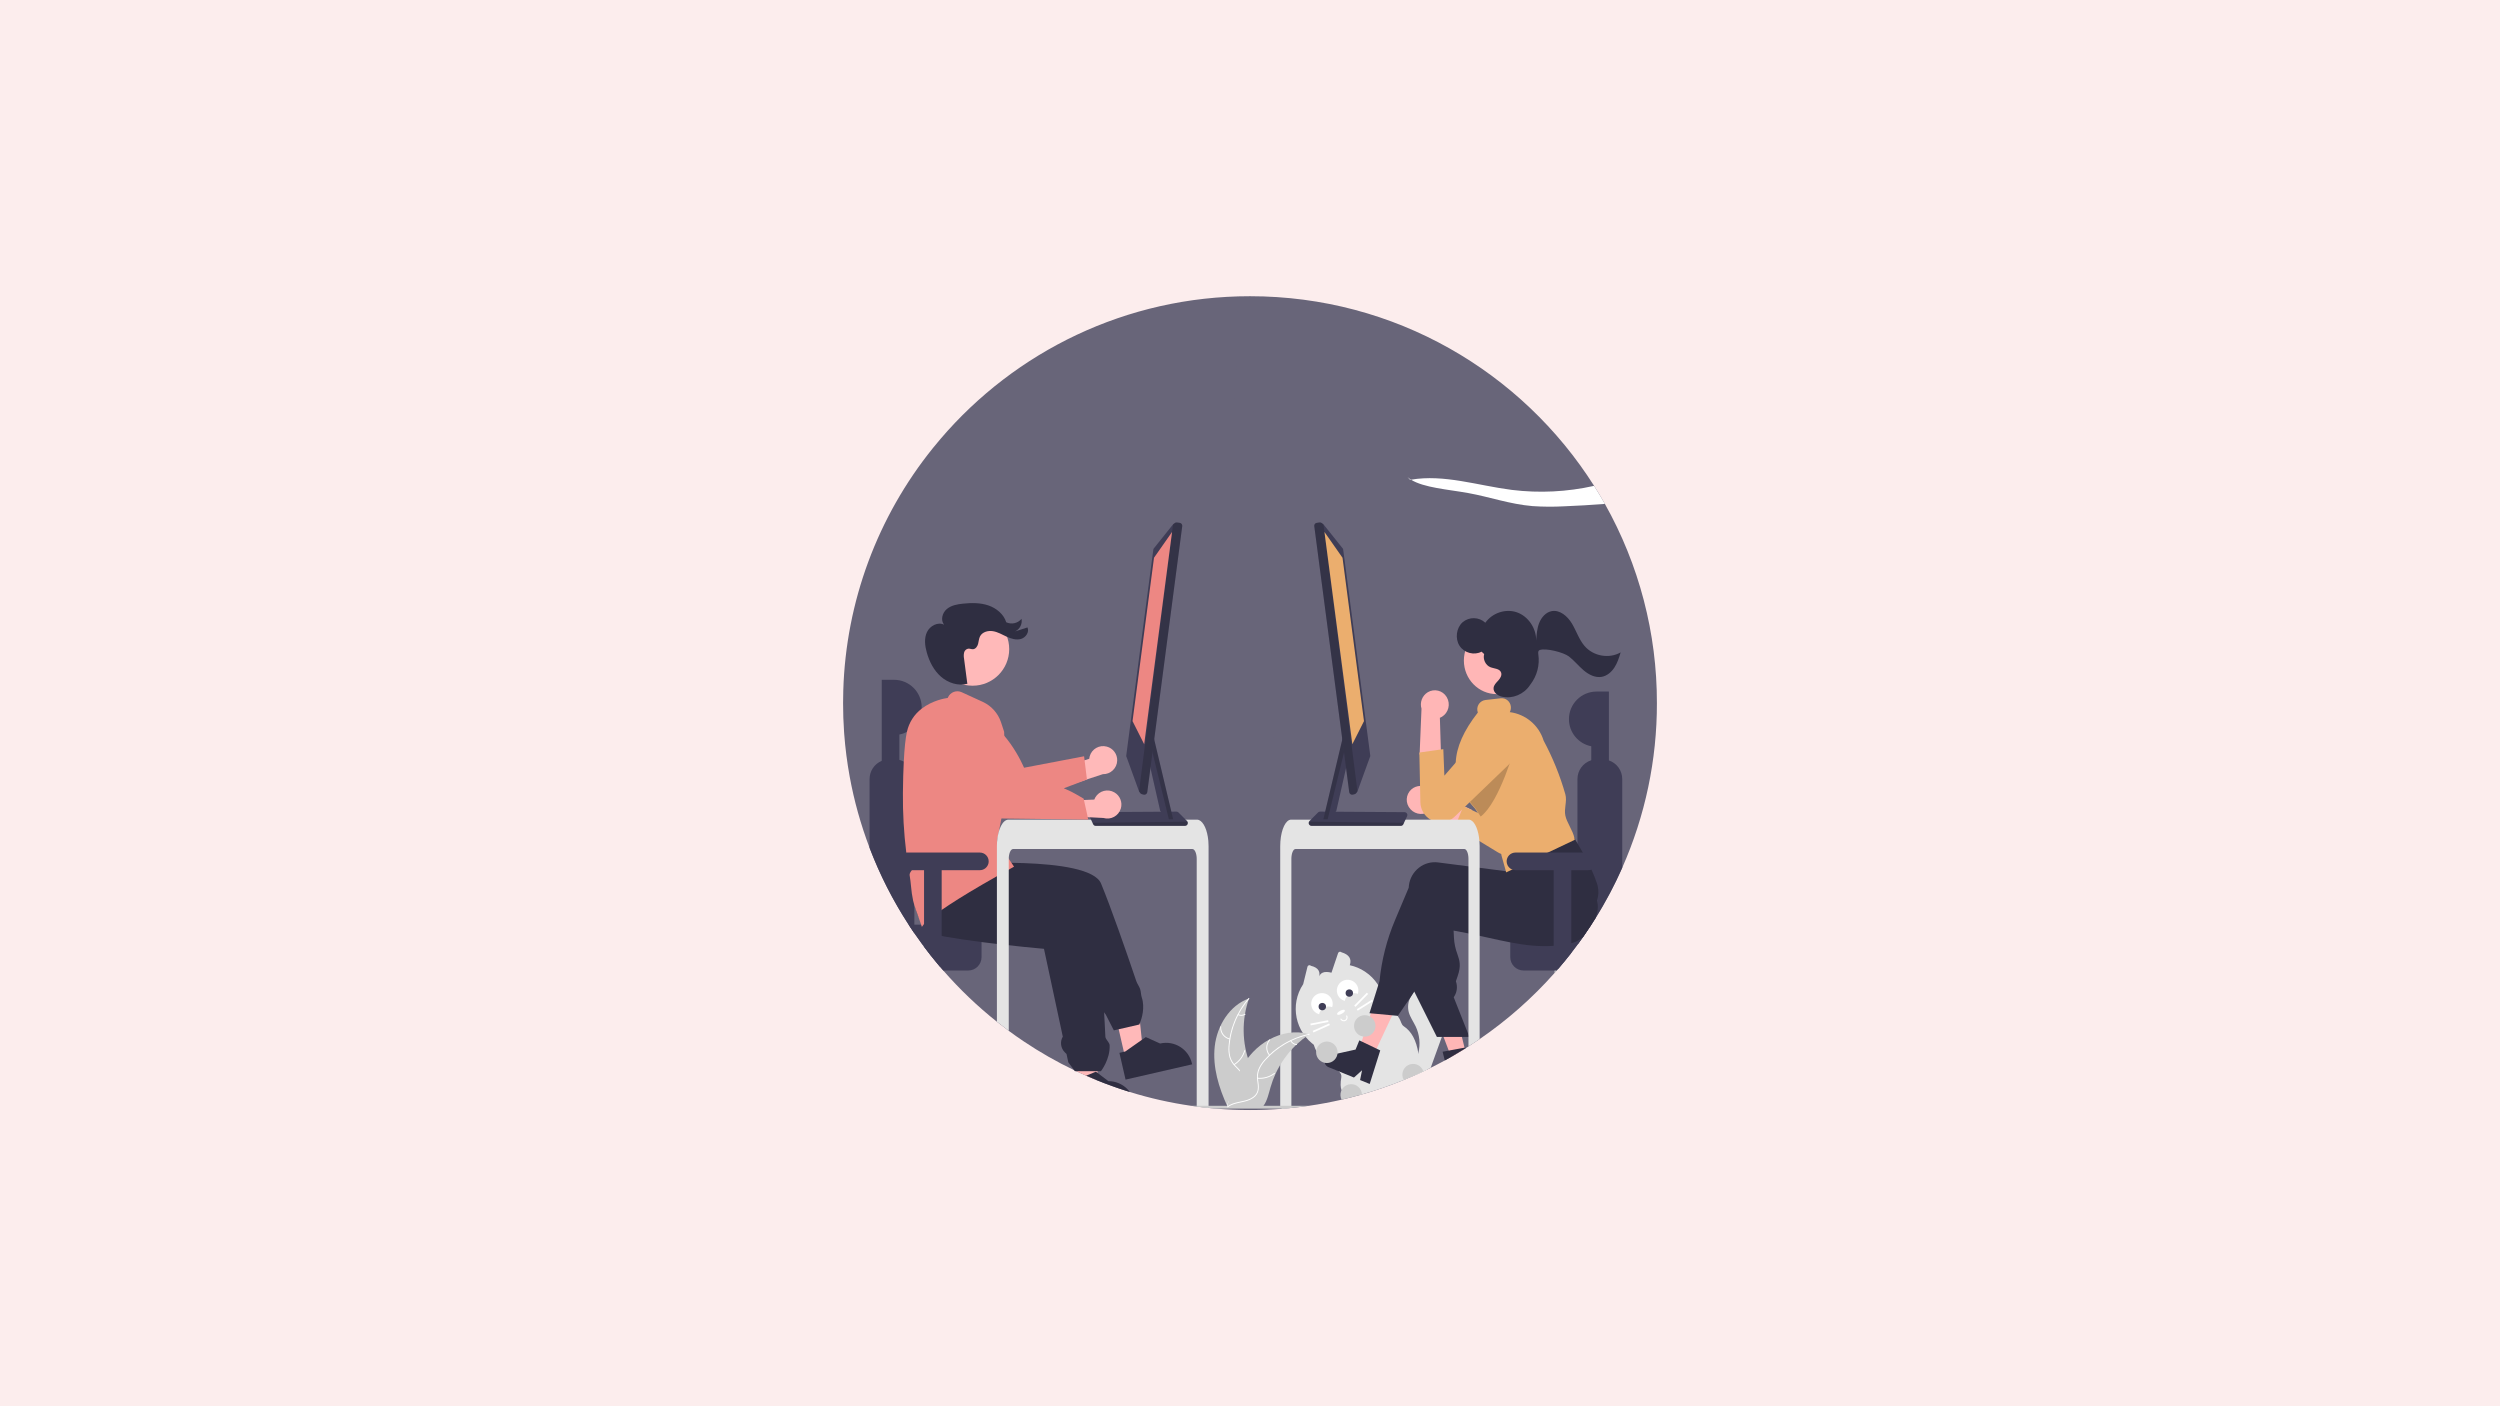 <?xml version="1.0" encoding="utf-8"?>
<!-- Generator: Adobe Illustrator 16.0.0, SVG Export Plug-In . SVG Version: 6.00 Build 0)  -->
<!DOCTYPE svg PUBLIC "-//W3C//DTD SVG 1.1//EN" "http://www.w3.org/Graphics/SVG/1.1/DTD/svg11.dtd">
<svg version="1.1" id="Layer_1" xmlns:x="http://ns.adobe.com/Extensibility/1.0/" xmlns:i="http://ns.adobe.com/AdobeIllustrator/10.0/" xmlns:graph="http://ns.adobe.com/Graphs/1.0/"
	 xmlns="http://www.w3.org/2000/svg" xmlns:xlink="http://www.w3.org/1999/xlink" x="0px" y="0px" width="1920px" height="1080px"
	 viewBox="0 0 1920 1080" enable-background="new 0 0 1920 1080" xml:space="preserve">
<title>why-do-you-need-video-marketing</title>
<desc>Created with Sketch.</desc>
<g id="Blogs">
	<g id="why-do-you-need-video-marketing">
		<g id="Group">
			<polygon id="Path" fill="#FCEDED" points="1920,1080 1920,0 0,0 0,1080 			"/>
		</g>
	</g>
</g>
<g>
	<path fill="#686579" d="M1272.504,540c0.072,43.533-8.998,86.598-26.621,126.404c-0.568,1.286-1.145,2.564-1.73,3.835
		c-0.287,0.639-0.584,1.27-0.879,1.909c-0.297,0.631-0.592,1.271-0.896,1.901c-0.391,0.817-0.779,1.628-1.178,2.438
		c-0.49,1.021-0.99,2.034-1.504,3.048c-0.063,0.141-0.133,0.28-0.211,0.421c-0.428,0.856-0.855,1.714-1.301,2.571
		c-0.094,0.188-0.188,0.374-0.289,0.553c-0.506,0.998-1.027,1.996-1.559,2.985v0.009c-0.561,1.052-1.125,2.101-1.689,3.148
		c-1.404,2.586-2.846,5.15-4.326,7.69c-0.443,0.757-0.881,1.513-1.332,2.261c-0.414,0.701-0.826,1.395-1.248,2.088
		c-0.287,0.483-0.576,0.959-0.871,1.434c-0.469,0.772-0.943,1.544-1.428,2.315c-0.008,0.008-0.008,0.008-0.008,0.016
		c-1.066,1.715-2.158,3.422-3.258,5.112h-0.008c-0.506,0.787-1.02,1.566-1.533,2.346v0.008c-1.553,2.338-3.135,4.652-4.748,6.943
		v0.008c-0.004,0.001-0.012,0.004-0.016,0.008v0.008l-0.016,0.016c-1.277,1.832-2.58,3.647-3.912,5.447v0.008
		c-0.848,1.154-1.707,2.307-2.57,3.444c-0.709,0.936-1.426,1.868-2.152,2.799c-0.146,0.202-0.303,0.397-0.467,0.6v0.008
		c-0.195,0.257-0.391,0.507-0.6,0.764v0.008c-3.078,3.936-6.25,7.793-9.516,11.572h-0.008c-0.172,0.211-0.35,0.413-0.529,0.616
		c-0.172,0.203-0.359,0.405-0.539,0.615h-0.008c-0.271,0.319-0.553,0.64-0.832,0.959c-0.273,0.319-0.563,0.639-0.852,0.958v0.009
		c-17.02,19.202-36.336,36.241-57.512,50.732c-2.822,1.941-5.68,3.829-8.574,5.665c-0.717,0.461-1.434,0.912-2.158,1.364
		c-0.217,0.148-0.436,0.281-0.654,0.413c-0.381,0.242-0.771,0.483-1.16,0.725c-0.383,0.234-0.771,0.476-1.162,0.709
		c-1.551,0.951-3.117,1.887-4.684,2.807c-0.389,0.233-0.787,0.459-1.186,0.693c-0.389,0.226-0.785,0.452-1.184,0.678
		c-0.01,0.016-0.027,0.027-0.047,0.031l-0.016,0.008l-0.016,0.016h-0.008c-1.963,1.13-3.936,2.244-5.93,3.32
		c-3.57,1.948-7.176,3.826-10.818,5.634c-0.904,0.452-1.814,0.896-2.727,1.341c-0.756,0.366-1.52,0.732-2.275,1.091
		c-0.211,0.101-0.412,0.202-0.623,0.296c-0.631,0.296-1.264,0.593-1.895,0.881c-0.686,0.327-1.379,0.639-2.064,0.951
		c-0.773,0.35-1.535,0.693-2.307,1.036c-2.9,1.293-5.83,2.54-8.768,3.74c-10.496,4.298-21.223,8.008-32.131,11.113
		c-0.508,0.148-1.021,0.296-1.537,0.436c-4.666,1.311-9.369,2.508-14.104,3.594c-8.27,1.901-16.613,3.462-25.033,4.683
		c-0.014,0-0.037,0.009-0.055,0.009c-1.004,0.147-2.018,0.288-3.023,0.429c-0.084,0.015-0.178,0.031-0.271,0.039
		c-0.008,0.007-0.016,0.007-0.031,0c0,0,0,0.007-0.008,0c-1.115,0.148-2.229,0.296-3.352,0.436
		c-0.078,0.016-0.156,0.023-0.234,0.031c-1.043,0.125-2.096,0.25-3.148,0.367c-1.129,0.124-2.26,0.241-3.396,0.358
		c-0.865,0.085-1.73,0.171-2.596,0.249c-0.076,0.016-0.154,0.023-0.234,0.023c-0.787,0.069-1.574,0.14-2.361,0.202
		c-0.031,0-0.07,0.009-0.102,0.009c-0.686,0.063-1.371,0.108-2.057,0.163c-8.066,0.639-16.209,0.956-24.432,0.951
		c-8.924,0-17.756-0.372-26.496-1.114c-0.031,0-0.063-0.009-0.094-0.009c-1.863-0.155-3.723-0.327-5.58-0.514
		c-0.49-0.047-0.975-0.102-1.465-0.148c-0.094-0.008-0.188-0.016-0.281-0.031c-0.148-0.015-0.295-0.031-0.451-0.046
		c-0.078-0.009-0.164-0.017-0.242-0.031c-0.646-0.07-1.293-0.142-1.947-0.219c-0.725-0.086-1.458-0.171-2.183-0.265
		c-0.725-0.086-1.458-0.18-2.183-0.281c-0.155-0.015-0.318-0.031-0.475-0.063c-0.53-0.063-1.06-0.132-1.583-0.21
		c-0.257-0.031-0.506-0.07-0.756-0.109c-0.506-0.07-1.005-0.14-1.511-0.218c-0.016,0-0.04-0.009-0.055-0.009
		c-15.914-2.298-31.624-5.839-46.985-10.59h-0.007c-0.834-0.258-1.668-0.522-2.501-0.787c-0.25-0.07-0.5-0.148-0.748-0.234
		c-2.167-0.693-4.321-1.41-6.461-2.151c-2.954-1.013-5.887-2.072-8.798-3.179c-0.795-0.305-1.582-0.607-2.377-0.912
		c-1.582-0.623-3.157-1.247-4.723-1.886c-2.673-1.091-5.328-2.216-7.964-3.375h-0.008v-0.008c-2.463-1.083-4.907-2.2-7.333-3.351
		c-0.071-0.021-0.14-0.053-0.203-0.094c-0.008,0-0.008-0.008-0.015-0.008c-0.538-0.249-1.076-0.507-1.613-0.764l-0.016-0.008
		c-13.367-6.407-26.256-13.768-38.568-22.023c-3.951-2.642-7.834-5.372-11.651-8.189c-3.078-2.269-6.112-4.594-9.102-6.976
		c-14.894-11.837-28.677-25.008-41.179-39.348h-0.008v-0.008c-0.881-1.005-1.738-2.003-2.611-3.016v-0.008
		c-0.125-0.141-0.242-0.28-0.358-0.421c-0.553-0.646-1.091-1.286-1.629-1.94v-0.008c-0.732-0.865-1.449-1.732-2.151-2.603
		c-0.156-0.188-0.304-0.367-0.452-0.555h-0.008v-0.007c-0.576-0.701-1.146-1.41-1.707-2.12c-0.289-0.351-0.569-0.709-0.849-1.067
		h-0.008v-0.008c-1.699-2.143-3.364-4.307-4.995-6.491v-0.008c-0.452-0.601-0.896-1.2-1.333-1.809h-0.008
		c-2.089-2.821-4.123-5.676-6.102-8.564v-0.008c-0.748-1.083-1.488-2.175-2.221-3.273c-0.732-1.099-1.457-2.2-2.174-3.305h-0.008
		c-0.74-1.138-1.473-2.28-2.197-3.428c-0.039-0.063-0.078-0.117-0.109-0.172c-0.717-1.13-1.423-2.268-2.12-3.414
		c-0.561-0.911-1.114-1.814-1.652-2.728c-0.374-0.615-0.741-1.223-1.099-1.846c-0.132-0.211-0.249-0.421-0.367-0.624
		c-0.826-1.411-1.636-2.821-2.446-4.239c-0.943-1.668-1.878-3.352-2.79-5.034c-0.374-0.694-0.749-1.396-1.115-2.097
		c-0.132-0.227-0.249-0.452-0.366-0.687c-0.437-0.825-0.873-1.651-1.302-2.485c-0.428-0.826-0.857-1.66-1.278-2.494
		s-0.842-1.668-1.255-2.51c-0.312-0.631-0.623-1.27-0.927-1.901c-0.032-0.053-0.06-0.106-0.085-0.163
		c-0.141-0.296-0.289-0.585-0.421-0.881c-0.031-0.045-0.055-0.095-0.07-0.148c-0.319-0.654-0.631-1.301-0.935-1.956
		c-0.405-0.841-0.795-1.69-1.185-2.54c-0.281-0.593-0.545-1.192-0.818-1.793c-0.39-0.841-0.771-1.691-1.146-2.548
		c-0.397-0.881-0.779-1.77-1.161-2.657c-0.101-0.227-0.195-0.445-0.289-0.67c-0.179-0.406-0.351-0.811-0.522-1.217
		c-0.46-1.075-0.912-2.166-1.356-3.249c-0.507-1.224-1-2.45-1.481-3.679c-0.459-1.146-0.906-2.293-1.34-3.444l-0.164-0.421v-0.008
		c-6.771-17.797-11.895-36.177-15.306-54.911v-0.007c-1.945-10.696-3.329-21.486-4.146-32.326c-0.046-0.593-0.086-1.185-0.125-1.776
		c-0.515-7.334-0.767-14.695-0.756-22.086c0-3.281,0.052-6.547,0.156-9.797c2.021-67.941,26.24-133.35,68.954-186.224
		c1.878-2.33,3.79-4.632,5.735-6.905C779.652,270.007,864.862,227.496,960,227.496c111.232,0,208.895,58.113,264.266,145.638
		c2.883,4.536,5.643,9.154,8.275,13.856C1258.824,433.698,1272.59,486.405,1272.504,540z"/>
	<path fill="#E4E4E4" d="M1111.326,785.289c-1.121,3.102-2.24,6.203-3.357,9.305c-0.211,0.593-0.43,1.177-0.639,1.769
		c-2.854,7.902-5.709,15.808-8.566,23.715c-0.902,0.452-1.814,0.896-2.727,1.341c-0.756,0.366-1.52,0.732-2.275,1.091
		c-0.211,0.101-0.412,0.202-0.623,0.296c-0.631,0.296-1.264,0.593-1.895,0.881c-0.686,0.327-1.379,0.639-2.064,0.951
		c-0.771,0.351-1.535,0.693-2.307,1.036c-0.402-1.045-0.631-2.147-0.68-3.266c-0.031-1.755,0.176-3.507,0.617-5.205
		c0.678-2.807,1.752-5.557,2.463-8.37c0.037-0.133,0.068-0.272,0.1-0.405c1.582-6.717,0.852-13.771-2.072-20.021
		c-1.762-3.726-4.287-7.115-5.385-11.09c-0.955-3.731-0.531-7.684,1.191-11.129c0.641-1.336,1.443-2.587,2.393-3.725
		c0.227-0.289,0.469-0.562,0.717-0.834c2.293-2.518,5.34-4.228,8.682-4.871c6.398-1.138,13.086,2.268,16.662,7.614
		c1.467,2.147,2.359,4.634,2.596,7.224C1114.545,776.28,1112.926,780.87,1111.326,785.289z"/>
	<path fill="#E4E4E4" d="M1093.66,816.944c-1.465-2.704-3.92-5.073-4.387-8.112c-1.521-9.757-5.184-16.756-11.254-20.722
		c-1.762-1.146-2.041-3.679-3.125-5.503c-0.484-0.818-0.975-1.636-1.48-2.439c-0.818-1.332-1.67-2.639-2.557-3.919
		c-1.68-2.476-3.531-4.83-5.541-7.045c-0.834-0.928-1.715-1.824-2.625-2.674l-0.01-0.008c-0.568-0.545-1.145-1.067-1.744-1.573
		c-0.234-0.203-0.477-0.406-0.725-0.608l-0.016-0.016c-1.055-0.913-2.156-1.767-3.305-2.556c-2.643-1.785-5.627-3.024-8.689-2.034
		c-1.203,0.412-2.363,0.945-3.461,1.59c-0.561,0.319-1.113,0.654-1.668,0.989c-0.373,0.226-0.748,0.452-1.121,0.687
		c-0.305,0.179-0.607,0.358-0.912,0.529c-2.354,1.356-4.717,2.686-7.092,3.99c-0.342,0.194-0.686,0.381-1.037,0.568h-0.008
		c-0.24,0.141-0.49,0.273-0.74,0.406c-0.475,0.265-0.957,0.529-1.434,0.786c-1.426,0.772-2.855,1.535-4.287,2.292
		c-0.73,0.39-1.473,0.763-2.213,1.138c-0.342,0.171-0.686,0.343-1.02,0.522h-0.008c-0.125,0.062-0.242,0.124-0.367,0.186
		c-1.014,0.522-2.01,1.061-2.977,1.646c-2.803,1.688-5.238,3.922-7.162,6.569c-0.375,0.514-0.732,1.045-1.061,1.59
		c-0.428,0.705-0.818,1.434-1.168,2.182c-0.242,0.507-0.467,1.014-0.67,1.527v0.009c-1.916,4.925-2.184,10.339-0.764,15.43v0.008
		c0.094,0.351,0.193,0.694,0.311,1.036c0.188,0.577,0.398,1.154,0.631,1.715c0.26,0.626,0.551,1.236,0.873,1.831v0.009
		c1.734,2.958,3.898,5.642,6.422,7.964l0.078,0.078c0.313,0.304,0.631,0.615,0.943,0.92c0.172,0.163,0.35,0.327,0.537,0.482
		c2.697,2.315,7.053,4.068,9.516,6.445c1.316,1.271,2.088,2.712,1.785,4.512c-0.811,4.777-0.631,7.871,0.195,9.858
		c2.244,5.424,9.289,2.666,14.111,3.732c0.516-0.14,1.029-0.287,1.537-0.436c10.908-3.105,21.635-6.815,32.131-11.113
		c2.938-1.2,5.867-2.447,8.768-3.74c0.771-0.343,1.533-0.687,2.307-1.036c0.686-0.313,1.379-0.624,2.064-0.951
		c0.631-0.289,1.264-0.585,1.895-0.881c0.211-0.094,0.412-0.195,0.623-0.296c0.756-0.358,1.52-0.725,2.275-1.092
		C1095.266,819.913,1094.463,818.425,1093.66,816.944z"/>
	<path fill="#E4E4E4" d="M1036.643,741.284c1.637-4.947-0.615-8.211-6.41-9.943c-0.654-0.592-1.664-0.542-2.258,0.111
		c-0.152,0.169-0.268,0.368-0.338,0.585l-5.061,14.994c-5.293-1.354-9.176-0.426-10.018,4.811c2.088-5.334,0.123-8.679-5.754-10.105
		c-0.625-0.623-1.637-0.622-2.26,0.003c-0.168,0.167-0.295,0.371-0.375,0.594l-3.328,13.506
		c-10.473,15.777-6.174,37.059,9.604,47.532s37.059,6.174,47.533-9.604c10.475-15.778,6.174-37.06-9.604-47.533
		C1044.807,743.866,1040.828,742.188,1036.643,741.284L1036.643,741.284z"/>
	<path fill="#FFFFFF" d="M1033.42,784.019c-1.424,0.762-3.197,0.228-3.961-1.195c-0.109-0.203-0.033-0.456,0.17-0.565
		s0.457-0.033,0.566,0.171c0.545,1.017,1.813,1.398,2.83,0.854c1.018-0.546,1.398-1.813,0.854-2.831
		c-0.109-0.203-0.033-0.456,0.17-0.565s0.457-0.032,0.566,0.171C1035.377,781.48,1034.844,783.253,1033.42,784.019z"/>
	
		<ellipse transform="matrix(-0.472 -0.881 0.881 -0.472 831.601 2051.273)" fill="#FFFFFF" cx="1029.75" cy="776.737" rx="1.286" ry="3.344"/>
	<path fill="#FFFFFF" d="M1013.061,778.931c0.83-4.025,4.766-6.616,8.793-5.786c0.436,0.09,0.861,0.219,1.273,0.385
		c1.42-4.343-0.949-9.015-5.291-10.435c-4.342-1.421-9.014,0.948-10.436,5.291c-1.42,4.342,0.949,9.014,5.293,10.434l0,0
		C1012.814,778.859,1012.938,778.896,1013.061,778.931z"/>
	<circle fill="#3F3D56" cx="1015.531" cy="773.082" r="2.846"/>
	<path fill="#FFFFFF" d="M1032.758,768.689c0.832-4.025,4.768-6.616,8.793-5.786c0.436,0.09,0.861,0.219,1.273,0.384
		c1.422-4.342-0.947-9.014-5.289-10.434c-4.344-1.42-9.016,0.948-10.436,5.291s0.949,9.015,5.291,10.435l0,0
		C1032.512,768.619,1032.635,768.656,1032.758,768.689z"/>
	<circle fill="#3F3D56" cx="1036.275" cy="762.682" r="2.846"/>
	
		<rect x="1039.25" y="767.23" transform="matrix(-0.701 0.714 -0.714 -0.701 2327.053 559.154)" fill="#FFFFFF" width="13.872" height="1.374"/>
	
		<rect x="1041.204" y="770.866" transform="matrix(-0.846 0.533 -0.533 -0.846 2346.203 866.016)" fill="#FFFFFF" width="13.871" height="1.374"/>
	
		<rect x="1006.378" y="784.871" transform="matrix(-0.982 0.189 -0.189 -0.982 2156.852 1365.406)" fill="#FFFFFF" width="13.871" height="1.373"/>
	
		<rect x="1008.329" y="788.507" transform="matrix(-0.912 0.411 -0.411 -0.912 2265.033 1091.958)" fill="#FFFFFF" width="13.872" height="1.373"/>
	<path fill="#FFFFFF" d="M974.498,447.124c-4.988-5.574-7.691-12.822-7.572-20.301c0.014-0.741-1.137-0.721-1.15,0.019
		c-0.109,7.782,2.719,15.32,7.922,21.109C974.193,448.502,974.99,447.673,974.498,447.124L974.498,447.124z"/>
	<path fill="#FFFFFF" d="M935.045,423.971c6.314-4.152,8.691-12.266,5.615-19.168c-0.305-0.675-1.367-0.234-1.064,0.441
		c2.879,6.424,0.646,13.987-5.258,17.82C933.717,423.468,934.43,424.373,935.045,423.971L935.045,423.971z"/>
	<path fill="#3F3D56" d="M686.655,522.089c11.713,0,21.209,9.496,21.209,21.21l0,0c-0.001,10.146-7.189,18.871-17.147,20.815v34.688
		h-13.538v-76.714H686.655z"/>
	<path fill="#CACACA" d="M1206.156,725.286v7.264c-3.078,3.936-6.25,7.793-9.516,11.572c-0.352,0.413-0.709,0.819-1.076,1.231
		c-0.553,0.646-1.121,1.286-1.691,1.926v-21.993H1206.156z"/>
	<path fill="#3F3D56" d="M1170.119,710.137c-5.65,0.007-10.232,4.588-10.238,10.24v14.736c0.006,5.653,4.588,10.234,10.238,10.24
		h25.445c0.367-0.412,0.725-0.818,1.076-1.231c3.266-3.779,6.438-7.637,9.516-11.572c0.203-0.258,0.404-0.515,0.6-0.771
		c1.762-2.252,3.492-4.544,5.191-6.851c1.324-1.808,2.641-3.631,3.928-5.471c0.008-0.008,0.014-0.008,0.014-0.016
		c2.152-3.055,4.248-6.156,6.291-9.305H1170.119z"/>
	<path fill="#3F3D56" d="M1235.637,583.997c-1.564-0.54-3.207-0.813-4.863-0.811h-4.184c-1.523,0.001-3.041,0.229-4.496,0.678
		c-6.307,1.982-10.6,7.824-10.607,14.434v122.937c0,0.46,0.023,0.912,0.063,1.355c0.068,0.789,0.201,1.571,0.398,2.338
		c1.324-1.808,2.641-3.631,3.928-5.471c0.008-0.008,0.014-0.008,0.014-0.016c2.152-3.055,4.248-6.156,6.291-9.305
		c1.098-1.691,2.189-3.398,3.256-5.112c7.717-12.378,14.549-25.284,20.449-38.623v-68.104
		C1245.879,591.83,1241.76,586.082,1235.637,583.997z"/>
	<path fill="#CACACA" d="M719.841,725.286v14.675c-3.507-4.192-6.897-8.479-10.17-12.859c-0.452-0.6-0.896-1.207-1.34-1.815H719.841
		z"/>
	<path fill="#3F3D56" d="M743.595,710.137h-45.769c1.442,2.221,2.91,4.416,4.403,6.585c1.979,2.892,4.014,5.746,6.102,8.564
		c0.444,0.608,0.888,1.216,1.34,1.815c3.281,4.38,6.671,8.667,10.17,12.859c0.655,0.795,1.317,1.582,1.987,2.369
		c0.857,1.013,1.728,2.021,2.611,3.023h19.155c5.651-0.007,10.229-4.588,10.232-10.24v-14.736
		C753.824,714.726,749.246,710.144,743.595,710.137z"/>
	<path fill="#3F3D56" d="M694.101,584.894c-2.158-1.119-4.552-1.704-6.983-1.707h-4.177c-1.977-0.002-3.934,0.387-5.759,1.146
		c-5.655,2.335-9.345,7.847-9.352,13.965v52.813c7.869,20.687,17.924,40.475,29.996,59.025c1.442,2.221,2.91,4.416,4.403,6.585
		V598.298C702.225,592.665,699.093,587.501,694.101,584.894z"/>
	<polygon fill="#FFB9B9" points="864.353,813.141 878.081,809.991 872.465,755.539 852.203,760.188 	"/>
	<path fill="#2F2E41" d="M876.842,765.896c-0.282-0.96-0.472-1.943-0.569-2.938c-0.114-1.176-0.344-2.338-0.686-3.469
		c-0.39-1.028-0.873-2.02-1.441-2.961c-0.273-0.499-0.562-0.998-0.819-1.505c-0.259-0.506-0.482-1.029-0.669-1.565
		c-8.035-23.73-19.25-55.979-27.027-74.854c-4.574-11.104-32.708-14.799-59.251-15.742c-3.234-0.117-6.445-0.194-9.585-0.233
		c-1.083-0.016-2.159-0.031-3.226-0.039c-2.728-0.016-5.385-0.016-7.941,0.016c-0.335,0-0.67,0-1.005,0.008
		c-1.862,0.016-3.668,0.042-5.416,0.078c-12.017,0.233-20.847,0.779-22.421,0.881l-14.02-8.814l-2.735-1.723l-0.289,1.723
		l-2.206,13.139l-3.764,22.422l9.438,2.649l6.125,1.714l36.292,10.178l7.715,2.167l0.047,0.016l12.991-0.023l35.521-0.063
		l1.714,4.544c-2.395,3.72-1.321,8.677,2.399,11.072c0.283,0.183,0.579,0.347,0.882,0.492l1.333,0.632l16.232,42.955
		c0.05,3.886,1.264,7.667,3.484,10.856c0.272,0.397,0.568,0.786,0.88,1.169l0.358,0.428l6.242,12.212l3.718-0.856l15.82-3.624
		l0.078-0.156c0.007-0.023,0.211-0.452,0.507-1.2v-0.022C876.787,782.363,879.53,773.908,876.842,765.896z"/>
	<path fill="#2F2E41" d="M915.41,816.763c-2.475-10.962-13.368-17.843-24.33-15.368c-0.044,0.011-0.088,0.021-0.132,0.03
		l-10.965-4.948l-3.07,2.158l-12.734,8.932l-1.053,0.241l-3.413,0.78l4.715,20.55l51.139-11.729L915.41,816.763z"/>
	<path fill="#FFB9B9" d="M847.578,785.075l-4.636,37.594l-0.156,1.231l-0.686,5.604c-2.673-1.091-5.338-2.221-7.973-3.382
		c-2.463-1.084-4.907-2.2-7.333-3.351v-37.688L847.578,785.075z"/>
	<circle fill="#FFB9B9" cx="746.958" cy="498.518" r="28.112"/>
	<path fill="#2F2E41" d="M850.563,799.423c-0.779-1.067-1.59-2.183-1.636-3.25c-0.18-3.764-0.366-7.489-0.561-11.136
		c-0.141-2.549-0.281-5.065-0.42-7.528c-0.016-0.313-0.039-0.624-0.055-0.928c-0.241-4.075,0.967-8.378,2.128-12.547
		c0.381-1.364,0.764-2.743,1.107-4.123c0.857-3.073,1.217-6.266,1.067-9.452c-1.995-25.243-10.91-48.98-14.909-52.979
		c-6.079-6.078-33.565-20.121-50.905-28.662c-3.078-1.521-5.837-2.861-8.097-3.952c-2.003-0.974-3.616-1.745-4.715-2.275
		c-0.842-0.397-1.387-0.654-1.574-0.748l-0.093-0.047l-6.274,0.701l-1.005,0.117l-5.533,0.624l-35.996,4.036l-5.557,0.623
		l-7.863,0.89l-7.099,0.794l-0.266,0.023l-0.046,0.266c0,0.007-0.016,0.063-0.031,0.163c-1.221,7.703-1.221,15.552,0,23.255
		c0.919,5.229,2.657,10.544,5.744,15.018c0.421,0.607,0.857,1.191,1.325,1.754c0.016,0.029,0.037,0.055,0.063,0.077
		c0.101,0.125,0.203,0.25,0.312,0.374v0.008c3.53,4.105,8.268,6.989,13.537,8.238c0.779,0.21,1.574,0.381,2.393,0.521
		c8.721,1.543,18.571,2.961,28.227,4.208c3.998,0.515,7.965,0.998,11.799,1.45c7.676,0.903,14.846,1.667,20.753,2.275
		c8.276,0.842,14.09,1.363,15.384,1.473l14.456,67.441c-2.335,3.95-1.645,8.989,1.668,12.165l1.185,1.146l1.372,6.422l4.52,6.047
		l0.569,0.765h19.943l0.109-0.133c0.07-0.094,7.084-9.103,6.609-19.833C852.146,801.597,851.374,800.545,850.563,799.423z"/>
	<path fill="#FFB9B9" d="M850.019,573.395c-5.706-1.56-11.595,1.801-13.154,7.507c-0.167,0.607-0.279,1.229-0.336,1.857
		l-23.358,7.301l0.975,15.276l32.841-10.773c5.945,0.144,10.88-4.56,11.024-10.504C858.131,579.084,854.827,574.676,850.019,573.395
		L850.019,573.395z"/>
	<path fill="#ED8783" d="M834.778,598.675l-17.457,6.607l-0.446,0.865c-2.229,4.324-7.541,6.021-11.864,3.794l0,0l0,0
		l-39.239,14.851c0,0-17.523-17.535-29.999-33.186l4.252-26.152c0.985-6.068,3.078-11.903,6.175-17.214
		c25.586,5.611,40.273,41.378,40.273,41.378l46.112-8.799L834.778,598.675z"/>
	<path fill="#2F2E41" d="M742.963,525.127c-7.038,1.9-14.797-0.626-20.29-5.42c-5.492-4.794-8.928-11.586-10.908-18.602
		c-1.45-5.138-2.137-10.842,0.151-15.666c2.288-4.824,8.445-8.079,13.196-5.642c-2.931-3.415-1.467-9.062,1.956-11.982
		c3.423-2.921,8.123-3.758,12.6-4.216c6.496-0.665,13.206-0.739,19.388,1.366c6.182,2.104,11.799,6.706,13.733,12.943
		c4.064,1.892,8.893,0.802,11.749-2.653c0.736,3.966-1.279,7.933-4.917,9.677l9.472-3.071c1.629,3.448-1.225,7.715-4.875,8.82
		c-3.65,1.104-7.59-0.103-11.054-1.698c-3.463-1.595-6.82-3.612-10.582-4.234s-8.182,0.587-9.922,3.98
		c-0.912,1.777-0.959,3.858-1.488,5.784c-0.529,1.926-1.87,3.922-3.861,4.081c-1.258,0.099-2.489-0.571-3.744-0.434
		c-1.573,0.31-2.813,1.522-3.159,3.087c-0.313,1.537-0.316,3.121-0.012,4.66l2.406,18.39L742.963,525.127z"/>
	<path fill="#ED8783" d="M778.282,664.866l-1.489-2.236l-10.863-16.296l-0.219-0.319l3.359-17.425l1.045-5.44l2.283-11.838
		l-0.662-27.096l-0.476-19.171l-0.07-3.009l-2.408-7.341c-2.308-6.939-7.386-12.613-14.027-15.673l-16.21-7.419
		c-3.972-1.809-8.659-0.054-10.467,3.918c-0.072,0.16-0.14,0.321-0.202,0.485c-2.221,0.304-11.861,1.925-20.036,8.269
		c-5.727,4.357-9.725,10.604-11.284,17.628c-0.016,0.056-0.023,0.109-0.039,0.164c-1.083,4.84-1.894,12.477-2.416,22.826
		c-0.351,6.843-0.572,14.858-0.663,24.05c-0.146,15.319,0.716,30.632,2.58,45.839c0.179,1.449,0.366,2.891,0.561,4.341
		c0.164,1.215,1.333,2.377,2.463,3.491c1.037,1.021,2.104,2.08,2.252,3.039c0.132,0.842-0.405,1.723-1.044,2.642
		c-0.078,0.117-0.164,0.234-0.241,0.351c-0.795,1.131-1.614,2.308-1.403,3.546c0.491,2.79,0.779,5.628,1.052,8.37
		c0.305,3.777,0.851,7.53,1.637,11.238c0.273,1.138,0.584,2.283,0.935,3.429c0.818,2.688,1.808,5.369,2.774,7.988
		c0.834,2.275,1.699,4.613,2.431,6.92c0.141,0.429,0.273,0.85,0.398,1.271l0.062,0.218l0.226,0.039h0.016
		c0.307-0.547,0.673-1.06,1.091-1.527c0.019-0.029,0.042-0.057,0.07-0.077c0.109-0.133,0.234-0.273,0.374-0.421
		c1.707-1.863,5.416-5.207,13.537-10.841c1.815-1.255,3.85-2.619,6.125-4.115c8.347-5.463,20.005-12.577,36.292-21.766
		c4.084-2.307,8.466-4.746,13.147-7.318L778.282,664.866z"/>
	<path fill="#2F2E41" d="M865.697,836.3c-3.823-3.839-9.022-5.991-14.44-5.978l-8.471-6.421l-1.115-0.851l-7.543,3.071
		c2.634,1.161,5.299,2.291,7.973,3.382c8.362,3.413,16.901,6.463,25.616,9.149C867.104,837.819,866.429,837.032,865.697,836.3z"/>
	<polygon fill="#FFB6B6" points="1053.848,812.609 1043.238,807.535 1057.813,763.188 1073.471,770.678 	"/>
	<path fill="#FFB6B6" d="M1124.975,805.463c-3.086,1.925-6.211,3.794-9.375,5.61v0.023l-0.047,0.008l-0.016,0.008l-1.199,0.296
		l-1.723-4.551l-3.975-10.498l-10.832-28.601l16.84-4.153l0.951,3.857l7.123,28.889l2.043,8.261L1124.975,805.463z"/>
	<path fill="#FFB6B6" d="M1082.023,619.859c3.146,5.111,9.797,6.78,14.982,3.759c0.502-0.304,0.979-0.647,1.422-1.029l33.543,19.248
		l-1.457-19.759l-31.629-15.25c-3.539-3.556-9.035-4.271-13.367-1.741c-5.021,3.015-6.646,9.529-3.631,14.551
		C1081.932,619.712,1081.977,619.786,1082.023,619.859z"/>
	<path fill="#EBAE6E" d="M1117.551,634.589l5.928,3.613l26.629,16.238c7.352,4.6,17.039,2.369,21.639-4.982l0,0l0.008-0.014
		c1.973-3.248,2.67-7.112,1.959-10.846l-11.836-59.128c-1.678-8.904-10.256-14.764-19.16-13.087
		c-0.807,0.152-1.602,0.365-2.377,0.636c-7.779,2.733-12.094,11.042-9.857,18.978l12.377,41.963l-18.971-8.845L1117.551,634.589z"/>
	<path fill="#2F2E41" d="M1226.738,692.891c-0.008-0.023-0.023-0.109-0.047-0.242l-0.023-0.085
		c-0.055-0.281-0.117-0.593-0.188-0.936c-1.59-7.896-3.633-15.694-6.117-23.355c-1.473-4.692-3.424-9.221-5.822-13.514
		c-0.078-0.141-0.162-0.28-0.248-0.421l-0.289-0.468l-2.424,0.889l-0.094,0.031l-36.846,13.505l-10.652,3.905l-0.336,0.125
		l-1.816,7.403l-25.475-3.297l-20.762-2.688l-5.961-0.772c-5.221-0.68-10.496,0.764-14.645,4.007
		c-4.328,3.355-7.127,8.308-7.77,13.746c-0.078,0.593-0.125,1.193-0.148,1.785l-1.799,67.153v0.086l0.834,1.667l17.418,34.944h12.07
		l7.123-0.008h5.791l-12.041-30.463l0.273-0.413c2.295-3.521,2.807-7.915,1.379-11.868l1.355-3.928
		c2.814-8.113,1.48-12.01-0.201-16.936c-1.514-4.004-2.4-8.218-2.635-12.491l-0.281-5.558c7.068,1.24,13.654,2.619,19.998,4.006
		c2.119,0.46,4.219,0.925,6.297,1.396c5.914,1.316,11.627,2.587,17.223,3.646c11.33,2.159,22.186,3.476,33.338,2.658
		c0.219-0.017,0.438-0.031,0.654-0.055c2.713-0.219,5.441-0.569,8.199-1.061c1.551-0.28,3.109-0.6,4.684-0.974
		c0.436-0.109,0.881-0.218,1.316-0.328c1.213-0.318,2.381-0.787,3.477-1.394c1.561-0.872,3.012-1.923,4.326-3.134
		c0.008-0.008,0.014-0.008,0.014-0.016c2.152-3.055,4.248-6.156,6.291-9.305c1.098-1.691,2.189-3.398,3.256-5.112
		C1226.994,700.746,1227.586,696.429,1226.738,692.891z"/>
	<path fill="#2F2E41" d="M1226.994,680.273c-0.117-0.499-0.264-1.006-0.42-1.496c-1.238-3.719-2.678-7.366-4.318-10.926
		c-1.838-4.053-4.043-8.394-6.67-13.093c-1.27-2.276-2.637-4.642-4.1-7.1c-0.732-1.231-1.494-2.486-2.283-3.764
		c-0.031-0.059-0.064-0.117-0.102-0.172l-0.227-0.374l-36.455,4.878l-13.576,1.816l-0.811,6.765l-0.195,1.675
		c-0.008,0-0.008,0,0,0.009l-0.545,4.566v0.008l-0.725,6.031l-0.063-0.007l-20.145-2.61l-20.762-2.689l-11.152-1.442
		c-5.221-0.68-10.494,0.763-14.643,4.007c-4.328,3.355-7.127,8.309-7.77,13.746c-0.07,0.546-0.117,1.107-0.141,1.66l-10.52,24.931
		c-6.297,14.909-10.307,30.684-11.895,46.79l-7.715,24.665l1.1,0.102l16.35,1.519l4.318,0.406l9.508-13.879
		c1.082-1.583,2.111-3.211,3.07-4.88c1.578-2.724,2.98-5.545,4.199-8.447l20.566-48.94c1.59,0.272,3.164,0.532,4.723,0.779
		c7.209,1.169,14.129,2.122,20.762,2.859c21.563,2.408,40.234,2.596,56.857,0.554c4.67-0.568,9.182-1.317,13.537-2.244
		c1.598-0.335,3.174-0.696,4.73-1.084c0.367-0.085,0.725-0.171,1.084-0.265c6.543-1.688,11.783-6.584,13.91-12.999
		C1227.73,687.97,1227.908,684.029,1226.994,680.273z"/>
	<ellipse fill="#FFB6B6" cx="1149.473" cy="507.306" rx="25.217" ry="25.779"/>
	<path fill="#EBAE6E" d="M1209.352,644.76c-0.039-0.288-0.086-0.576-0.148-0.864c-0.6-3.165-2.158-6.266-3.664-9.274
		c-1.434-2.867-2.797-5.58-3.357-8.276c-0.553-2.657-0.227-5.323,0.094-7.895c0.342-2.79,0.701-5.673-0.102-8.471
		c-4.072-14.288-9.662-28.099-16.678-41.194c-3.615-11.762-13.783-20.317-25.99-21.868c0.697-1.303,0.988-2.784,0.834-4.255
		c-0.197-1.918-1.154-3.679-2.656-4.886c-1.445-1.164-3.293-1.702-5.137-1.497l-11.721,1.317c-3.912,0.49-6.695,4.041-6.242,7.957
		c0.064,0.579,0.195,1.148,0.389,1.699c-10.879,13.855-16.467,26.48-16.98,38.42v0.008c-0.063,1.379-0.055,2.76,0.023,4.138
		c0.246,4.457,1.215,8.845,2.867,12.991c1.951,4.79,4.564,9.284,7.762,13.35c0.656,0.826,1.334,1.637,2.035,2.432
		c0.654,0.779,1.387,1.598,2.197,2.455l2.051,3.21l1.908,3.001l10.209,23.559l5.197-0.171l0.725,5.182l0.172,1.208l3.367,12.057
		l0.25,0.903l4.605-2.189l27.479-13.046l20.543-9.757L1209.352,644.76z"/>
	<path opacity="0.2" enable-background="new    " d="M1121.191,602.686c2.344,5.738,5.637,11.041,9.742,15.686
		c0.705,0.84,1.447,1.664,2.225,2.491l3.988,6.259c14.705-11.022,26.619-54.421,26.619-54.421l-16.592-3.228L1121.191,602.686z"/>
	<path fill="#FFB6B6" d="M1111.146,535.493c3.021,5.189,1.363,11.841-3.742,15.003c-0.504,0.301-1.033,0.56-1.578,0.773
		l1.174,38.656l-16.74-10.538l1.451-35.093c-1.465-4.803,0.49-9.989,4.762-12.629c4.998-3.024,11.504-1.423,14.527,3.576l0,0
		C1111.051,535.325,1111.1,535.409,1111.146,535.493z"/>
	<path fill="#EBAE6E" d="M1108.471,575.335l-18.408,2.617l0.791,38.123c0.094,5.529,3.043,10.616,7.799,13.442l0,0
		c5.867,3.452,13.311,2.606,18.256-2.073l43.461-41.805c6.352-6.023,6.883-15.96,1.215-22.628l0,0
		c-5.57-6.594-15.43-7.423-22.023-1.854c-0.125,0.105-0.246,0.212-0.367,0.32c-0.43,0.384-0.838,0.791-1.225,1.219l-28.697,33.015
		L1108.471,575.335z"/>
	<path fill="#2F2E41" d="M1125.443,804.488l-0.678,0.124l-9.166,1.691l-2.984,0.553l-4.699,0.865l1.668,6.726
		c2.002-1.083,3.982-2.197,5.953-3.335l0.016-0.008l0.047-0.008v-0.023c3.164-1.808,6.289-3.679,9.375-5.611
		c0.219-0.133,0.438-0.265,0.654-0.413L1125.443,804.488z"/>
	<path fill="#2F2E41" d="M1057.236,805.369l-11.479-5.503l-1.801-0.864l-2.875,7.061l-20.076,4.418
		c-2.568,0.563-4.195,3.104-3.631,5.673c0.334,1.531,1.402,2.799,2.852,3.391l19.615,8.004l6.229-5.604l-1.529,7.521l7.389,3.017
		l8.098-25.772L1057.236,805.369z"/>
	<path fill="#2F2E41" d="M1216.951,496.125c-4.287-4.999-6.324-11.63-9.75-17.306c-3.428-5.676-9.391-10.757-15.689-9.436
		c-4.344,0.911-7.699,4.743-9.398,9.015c-1.699,4.272-2.018,8.983-2.314,13.599c0.105-9.485-6.145-18.681-14.752-21.707
		c-8.607-3.027-18.91,0.349-24.318,7.97c-4.887-4.529-12.387-4.686-17.459-0.367c-4.838,4.324-5.908,12.555-2.35,18.07
		c3.557,5.516,11.264,7.571,16.918,4.512l1.998,1.839c-1.125,3.936,1.059,8.585,4.727,10.066c2.973,1.201,7.174,1.001,8.287,4.122
		c0.777,2.182-0.676,4.51-2.225,6.186c-1.545,1.676-3.381,3.407-3.566,5.727c-0.281,3.499,3.336,5.95,6.623,6.688
		c7.926,1.78,16.721-1.891,21.291-8.886c0.088-0.135,0.184-0.27,0.285-0.405c5.182-6.624,7.408-15.089,6.158-23.405
		c-0.258-1.617,0.002-2.819,1.117-3.202c4.818-1.655,18.316,1.818,22.402,4.958c4.086,3.14,7.357,7.294,11.291,10.636
		c3.936,3.342,8.951,5.92,13.947,5.01c4.002-0.729,7.406-3.634,9.697-7.139c2.289-3.504,3.607-7.588,4.787-11.648
		C1235.809,506.133,1223.699,503.993,1216.951,496.125z"/>
	<path fill="#E4E4E4" d="M1136.357,649.791v148.226c-2.82,1.94-5.678,3.829-8.572,5.666V659.618c0-4.177-1.402-7.566-3.125-7.574
		H994.912c-1.729,0.008-3.125,3.397-3.133,7.574v191.29c-1.73,0.172-3.459,0.336-5.189,0.476c-0.719,0.063-1.441,0.117-2.16,0.172
		c-0.412-0.764-0.816-1.535-1.223-2.314V649.792c0-1.154,0.047-2.315,0.125-3.461c0.701-9.726,4.186-16.833,8.262-16.849h136.379
		c0.492,0.003,0.98,0.106,1.434,0.304c3.414,1.45,6.109,7.81,6.787,16.03C1136.303,647.126,1136.365,648.458,1136.357,649.791z"/>
	<path fill="#E4E4E4" d="M928.18,649.791v200.525c-0.117,0.188-0.232,0.366-0.35,0.554c-2.932-0.297-5.848-0.637-8.753-1.021
		v-190.23c0-4.177-1.488-7.566-3.32-7.574H778.045c-1.832,0.008-3.32,3.397-3.32,7.574v132.063
		c-3.079-2.268-6.112-4.593-9.103-6.975V649.792c0-1.154,0.047-2.315,0.132-3.461c0.741-9.726,4.442-16.833,8.775-16.849h144.741
		c0.522,0.002,1.039,0.105,1.521,0.304c3.624,1.45,6.491,7.81,7.216,16.03C928.125,647.126,928.18,648.458,928.18,649.791z"/>
	<polygon fill="#3F3D56" points="882.028,583.152 891.053,622.862 896.82,629.179 900.981,629.179 883.834,556.979 882.985,569.245 
		882.985,569.253 	"/>
	<path fill="#3F3D56" d="M912.083,631.208c-0.026-0.062-0.06-0.119-0.102-0.172c-0.083-0.188-0.202-0.356-0.351-0.498l-1.052-1.053
		l-5.534-5.54c-0.406-0.398-0.951-0.621-1.52-0.624h-0.023l-3.905,0.023l-3.358,0.023l-4.692,0.031l-31.952,0.202l-21.002,0.133
		c-1.183,0.015-2.137,0.975-2.143,2.159c0.003,0.314,0.072,0.625,0.203,0.911l0.405,0.865l0.85,1.815l1.106,2.377l0.545,1.169
		c0.355,0.761,1.118,1.246,1.957,1.247h68.587c1.215-0.023,2.182-1.027,2.158-2.242C912.256,631.751,912.195,631.47,912.083,631.208
		L912.083,631.208z"/>
	<path opacity="0.17" enable-background="new    " d="M839.015,631.86l0.542,1.173c0.359,0.758,1.121,1.241,1.958,1.246h68.59
		c1.213-0.022,2.179-1.023,2.157-2.236c-0.005-0.286-0.067-0.568-0.181-0.832c-0.024-0.062-0.058-0.119-0.1-0.171L839.015,631.86z"
		/>
	<polygon opacity="0.17" enable-background="new    " points="882.985,569.245 882.985,569.253 897.669,629.179 900.981,629.179 
		883.834,556.979 	"/>
	<path fill="#3F3D56" d="M906.019,401.544l-2.15-0.289c-0.591-0.077-1.188,0.083-1.66,0.444l-1.286,0.99l-14.316,17.909
		c-0.473,0.366-0.781,0.904-0.857,1.497l-0.803,6.094l-19.981,152.037c-0.072,0.563,0.071,1.133,0.397,1.597l9.414,25.952
		l0.281,0.405l0.607,0.865c0.314,0.438,0.772,0.753,1.294,0.888l1.364,0.344c0.627,0.156,1.291,0.037,1.824-0.328
		c0.536-0.359,0.888-0.935,0.966-1.574l2.439-18.532v-0.008l1.559-11.892l1.317-10.03v-0.008l21.54-163.835
		c0.162-1.232-0.706-2.361-1.937-2.523L906.019,401.544z"/>
	<path opacity="0.17" enable-background="new    " d="M900.919,402.69l-26.145,205.087l0.284,0.402l0.605,0.861
		c0.313,0.44,0.771,0.756,1.294,0.89l1.366,0.343c1.214,0.301,2.441-0.438,2.743-1.652c0.02-0.082,0.036-0.164,0.046-0.247
		l26.852-204.302c0.162-1.235-0.708-2.368-1.943-2.531l-2.156-0.283c-0.591-0.08-1.189,0.081-1.662,0.446L900.919,402.69z"/>
	<polygon fill="#ED8783" points="900.148,408.556 886.274,428.359 869.784,553.829 878.725,571.565 	"/>
	<polygon fill="#3F3D56" points="1035.297,583.152 1026.271,622.862 1020.504,629.179 1016.344,629.179 1033.492,556.979 
		1034.34,569.245 1034.34,569.253 	"/>
	<path fill="#3F3D56" d="M1078.73,623.734l-52.947-0.335l-4.699-0.031l-3.35-0.023l-3.904-0.023h-0.031
		c-0.566,0.001-1.109,0.225-1.512,0.624l-6.594,6.593c-0.146,0.144-0.266,0.313-0.352,0.498c-0.041,0.053-0.074,0.11-0.1,0.172
		c-0.482,1.116,0.035,2.411,1.15,2.892c0.262,0.112,0.543,0.174,0.828,0.179h68.588c0.84-0.003,1.604-0.487,1.963-1.247l0.539-1.169
		l1.105-2.377l1.256-2.681c0.133-0.285,0.203-0.597,0.201-0.911C1080.867,624.709,1079.914,623.749,1078.73,623.734z"/>
	<path opacity="0.17" enable-background="new    " d="M1078.311,631.86l-0.543,1.173c-0.359,0.758-1.119,1.241-1.957,1.246h-68.592
		c-1.213-0.022-2.178-1.023-2.156-2.236c0.006-0.286,0.066-0.568,0.18-0.832c0.025-0.062,0.059-0.119,0.1-0.171L1078.311,631.86z"/>
	<polygon opacity="0.17" enable-background="new    " points="1034.34,569.245 1034.34,569.253 1019.656,629.179 1016.344,629.179 
		1033.492,556.979 	"/>
	<path fill="#3F3D56" d="M1052.359,580.226l-20.785-158.131c-0.076-0.592-0.385-1.13-0.857-1.496l-14.309-17.909l-1.285-0.99
		c-0.477-0.36-1.076-0.52-1.668-0.444l-2.15,0.289c-1.236,0.159-2.107,1.29-1.947,2.525l0,0l21.539,163.843v0.008l1.316,10.022
		l1.566,11.899v0.016l2.432,18.517c0.078,0.643,0.434,1.218,0.975,1.574c0.529,0.365,1.191,0.484,1.816,0.328l1.363-0.344
		c0.521-0.135,0.98-0.449,1.293-0.888l0.607-0.865l0.281-0.405l9.414-25.952C1052.291,581.36,1052.434,580.789,1052.359,580.226z"/>
	<path opacity="0.17" enable-background="new    " d="M1016.404,402.69l26.145,205.087l-0.283,0.402l-0.605,0.861
		c-0.313,0.44-0.771,0.756-1.295,0.89l-1.365,0.343c-1.213,0.301-2.441-0.438-2.742-1.652c-0.02-0.082-0.037-0.164-0.047-0.247
		l-26.852-204.302c-0.162-1.235,0.707-2.368,1.943-2.531l2.156-0.283c0.592-0.08,1.189,0.081,1.66,0.446L1016.404,402.69z"/>
	<polygon fill="#EBAE6E" points="1017.176,408.556 1031.051,428.359 1047.541,553.829 1038.6,571.565 	"/>
	<path fill="#3F3D56" d="M759.306,661.523c0.002,0.392-0.032,0.783-0.101,1.169c-0.031,0.188-0.07,0.366-0.117,0.546
		c-0.78,2.979-3.473,5.058-6.554,5.057h-29.326v69.943c0.001,1.479-0.483,2.916-1.379,4.092c-0.671-0.787-1.333-1.574-1.988-2.369
		c-3.507-4.192-6.897-8.479-10.17-12.859v-58.807h-13.093c-3.738-0.002-6.766-3.034-6.764-6.772c0.002-3.517,2.698-6.446,6.204-6.74
		c0.187-0.016,0.374-0.023,0.561-0.023h55.955C756.271,654.758,759.303,657.786,759.306,661.523z"/>
	<path fill="#3F3D56" d="M1226.605,661.523c0,2.806-1.729,5.322-4.35,6.328c-0.607,0.232-1.244,0.374-1.893,0.421
		c-0.172,0.015-0.352,0.022-0.521,0.022h-13.086v63.483c-0.195,0.257-0.398,0.514-0.6,0.771c-3.078,3.936-6.25,7.793-9.516,11.573
		c-2.123-1.196-3.432-3.447-3.422-5.885v-69.943h-29.334c-0.865,0.003-1.723-0.163-2.523-0.49c-2.049-0.819-3.568-2.589-4.068-4.738
		v-0.008c-0.363-1.539-0.17-3.157,0.545-4.567c-0.008-0.008-0.008-0.008,0-0.008c0.311-0.62,0.715-1.188,1.201-1.684
		c1.273-1.305,3.021-2.041,4.846-2.041h55.957c3.734,0,6.762,3.027,6.764,6.763V661.523z"/>
	<path fill="#3F3D56" d="M1226.158,531.114c-11.715,0-21.209,9.495-21.209,21.209l0,0l0,0c0.002,10.146,7.188,18.871,17.146,20.815
		v34.688h13.537v-76.713H1226.158z"/>
	<path fill="#FFB9B9" d="M855.868,608.559c-5.102-2.994-11.663-1.286-14.657,3.814c-0.319,0.543-0.59,1.114-0.809,1.706
		l-24.453,0.953l-3.295,11.391l34.764,1.779c5.702,1.689,11.694-1.563,13.383-7.264
		C862.214,616.167,860.175,611.049,855.868,608.559L855.868,608.559z"/>
	<path fill="#ED8783" d="M835.781,629.431l-25.119-0.313l-3.18-0.044l-51.105-0.644c0,0-13.878-13.24-25.962-26.871l1.694-12.251
		c1.652-12.023,7.616-23.037,16.783-30.991c17.308,11.565,27.345,34.457,27.345,34.457l16.829,7.53l0,0
		c11.844,0.529,23.385,3.909,33.643,9.853l5.534,3.206L835.781,629.431z"/>
	<path fill="#CCCCCC" d="M914.7,849.244h90.604c-6.182,0.904-12.418,1.618-18.713,2.143h-53.18
		C927.115,850.865,920.878,850.15,914.7,849.244z"/>
	<path fill="#CCCCCC" d="M932.916,803.632c1.754-15.826,11.338-31.523,26.336-36.867c-5.725,16.342-5.484,34.181,0.678,50.362
		c2.398,6.232,5.717,12.914,3.623,19.256c-1.303,3.945-4.578,6.994-8.258,8.923c-3.682,1.928-7.781,2.878-11.83,3.811l-0.791,0.672
		C936.033,835.317,931.164,819.457,932.916,803.632z"/>
	<path fill="#FFFFFF" d="M959.406,767.062c-8.645,9.949-13.932,22.369-15.115,35.495c-0.305,2.821-0.162,5.673,0.42,8.449
		c0.656,2.688,2.02,5.149,3.947,7.132c1.762,1.884,3.783,3.606,5.055,5.887c1.283,2.379,1.488,5.193,0.566,7.733
		c-1.055,3.161-3.182,5.753-5.35,8.217c-2.406,2.734-4.951,5.536-5.941,9.133c-0.121,0.436-0.789,0.225-0.67-0.211
		c1.725-6.257,7.727-9.878,10.537-15.53c1.311-2.637,1.836-5.686,0.537-8.434c-1.137-2.403-3.219-4.183-5.018-6.074
		c-1.91-1.905-3.324-4.25-4.119-6.829c-0.723-2.738-0.975-5.58-0.744-8.402c0.418-6.363,1.834-12.621,4.195-18.545
		c2.658-6.775,6.455-13.046,11.229-18.54C959.23,766.201,959.699,766.725,959.406,767.062L959.406,767.062z"/>
	<path fill="#FFFFFF" d="M944.424,798.308c-4.494-1.027-7.58-5.158-7.293-9.758c0.014-0.194,0.182-0.34,0.375-0.325
		c0.186,0.013,0.328,0.166,0.328,0.351c-0.277,4.284,2.609,8.131,6.801,9.063C945.076,797.737,944.861,798.405,944.424,798.308
		L944.424,798.308z"/>
	<path fill="#FFFFFF" d="M947.641,817.3c3.885-2.391,6.725-6.157,7.957-10.551c0.121-0.435,0.789-0.224,0.668,0.212
		c-1.289,4.568-4.254,8.482-8.301,10.962C947.578,818.158,947.256,817.534,947.641,817.3z"/>
	<path fill="#FFFFFF" d="M951.025,778.963c1.627,0.747,3.523,0.626,5.041-0.323c0.383-0.241,0.705,0.384,0.324,0.622
		c-1.682,1.041-3.771,1.18-5.576,0.371c-0.182-0.063-0.281-0.257-0.23-0.44C950.645,779.009,950.84,778.906,951.025,778.963
		L951.025,778.963z"/>
	<path fill="#CCCCCC" d="M1005.559,794.37c-0.234,0.157-0.471,0.314-0.705,0.478c-3.145,2.129-6.111,4.511-8.871,7.12
		c-0.217,0.198-0.434,0.402-0.645,0.606c-6.582,6.358-11.926,13.883-15.762,22.192c-1.521,3.308-2.791,6.726-3.795,10.227
		c-1.387,4.834-2.506,10.186-5.326,14.163c-0.289,0.417-0.605,0.817-0.943,1.196l-25.957,0.348c-0.059-0.029-0.119-0.052-0.18-0.081
		l-1.035,0.062c0.039-0.184,0.084-0.374,0.123-0.559c0.023-0.107,0.051-0.214,0.074-0.321c0.016-0.07,0.033-0.142,0.043-0.207
		c0.006-0.023,0.012-0.048,0.018-0.065c0.012-0.065,0.027-0.125,0.039-0.185c0.246-1.063,0.5-2.127,0.764-3.191
		c0-0.005,0-0.005,0.004-0.011c1.922-8.125,4.799-15.994,8.572-23.44c0.115-0.221,0.23-0.447,0.357-0.668
		c1.75-3.298,3.768-6.447,6.029-9.416c1.244-1.622,2.57-3.18,3.971-4.668c3.629-3.837,7.84-7.079,12.477-9.607
		c9.244-5.04,19.996-7.067,29.986-4.198C1005.053,794.217,1005.303,794.291,1005.559,794.37z"/>
	<path fill="#FFFFFF" d="M1005.504,794.7c-12.891,2.74-24.592,9.473-33.438,19.241c-1.943,2.068-3.547,4.431-4.752,6.999
		c-1.096,2.541-1.488,5.327-1.143,8.07c0.271,2.564,0.848,5.157,0.492,7.744c-0.408,2.672-1.939,5.042-4.205,6.517
		c-2.744,1.888-6.004,2.678-9.217,3.339c-3.57,0.733-7.287,1.439-10.244,3.715c-0.357,0.275-0.764-0.297-0.406-0.572
		c5.143-3.957,12.115-3.235,17.762-6.056c2.635-1.316,4.889-3.435,5.506-6.411c0.541-2.603-0.051-5.276-0.348-7.87
		c-0.379-2.672-0.096-5.396,0.822-7.934c1.07-2.621,2.582-5.041,4.465-7.156c4.164-4.829,9.063-8.974,14.514-12.28
		c6.203-3.811,13.01-6.53,20.129-8.044C1005.883,793.908,1005.943,794.607,1005.504,794.7L1005.504,794.7z"/>
	<path fill="#FFFFFF" d="M974.73,810.628c-2.971-3.525-2.947-8.683,0.051-12.182c0.297-0.342,0.842,0.101,0.545,0.443
		c-2.799,3.254-2.811,8.063-0.025,11.331C975.594,810.564,975.02,810.971,974.73,810.628z"/>
	<path fill="#FFFFFF" d="M965.863,827.729c4.541,0.431,9.078-0.867,12.705-3.633c0.359-0.274,0.766,0.297,0.406,0.571
		c-3.779,2.871-8.504,4.212-13.229,3.754C965.297,828.377,965.416,827.686,965.863,827.729L965.863,827.729z"/>
	<path fill="#FFFFFF" d="M991.646,799.157c0.85,1.577,2.436,2.62,4.221,2.777c0.451,0.038,0.332,0.73-0.115,0.692
		c-1.971-0.183-3.721-1.33-4.676-3.063c-0.107-0.159-0.07-0.374,0.082-0.489C991.316,798.963,991.533,799,991.646,799.157z"/>
	<circle fill="#CCCCCC" cx="1019.023" cy="808.163" r="8.255"/>
	<path fill="#CCCCCC" d="M1045.975,840.526c-0.508,0.148-1.021,0.296-1.535,0.437c-4.668,1.31-9.371,2.507-14.105,3.593
		c-2.023-4.085-0.352-9.035,3.732-11.059c4.086-2.022,9.037-0.351,11.059,3.733C1045.635,838.259,1045.924,839.381,1045.975,840.526
		L1045.975,840.526z"/>
	<path fill="#CCCCCC" d="M1093.139,822.805c-0.631,0.296-1.264,0.593-1.895,0.881c-0.686,0.327-1.379,0.639-2.064,0.951
		c-0.771,0.351-1.535,0.693-2.307,1.036c-2.9,1.294-5.83,2.54-8.768,3.74c-0.039-0.062-0.078-0.132-0.117-0.202
		c-2.146-4.023-0.625-9.025,3.398-11.171c4.01-2.139,8.992-0.636,11.152,3.362C1092.777,821.853,1092.977,822.321,1093.139,822.805z
		"/>
	<circle fill="#CCCCCC" cx="1048.139" cy="787.9" r="8.255"/>
	<path fill="#FFFFFF" d="M1082.975,368.526c0.229-0.042,0.457-0.074,0.686-0.114c-0.961-0.595-1.863-1.276-2.699-2.035
		L1082.975,368.526z"/>
	<path fill="#FFFFFF" d="M1232.541,386.991c-10.436,0.834-20.924,1.455-31.469,1.863c-8.018,0.433-16.055,0.378-24.064-0.164
		c-17.605-1.489-32.686-7.014-49.48-10.038c-15.391-2.767-34.094-4.099-43.867-10.24c25.258-4.372,51.428,4.528,77.473,7.84
		c21.066,2.59,42.422,1.536,63.131-3.117C1227.148,377.671,1229.906,382.29,1232.541,386.991z"/>
	<path fill="#686579" d="M997.639,496.099c-24.445-83.908-38.834-170.422-38.834-257.818v-6.334h-8.123v6.333
		c0,87.396-14.389,173.911-38.834,257.819c-1.182,4.062-1.78,8.271-1.778,12.501l0,0c0,6.729,5.455,12.184,12.184,12.184h16.245
		c-0.006,8.972,7.264,16.249,16.236,16.254c8.971,0.006,16.248-7.263,16.254-16.235c0-0.006,0-0.012,0-0.019h12.641v35.014
		c-3.854,0.112-6.887,3.327-6.775,7.182c0.113,3.854,3.328,6.888,7.182,6.776c3.855-0.113,6.889-3.328,6.775-7.183
		c-0.094-3.256-2.428-6.014-5.623-6.646v-35.143h2.045c6.73,0,12.186-5.455,12.186-12.184l0,0
		C999.42,504.37,998.82,500.161,997.639,496.099z"/>
</g>
</svg>
